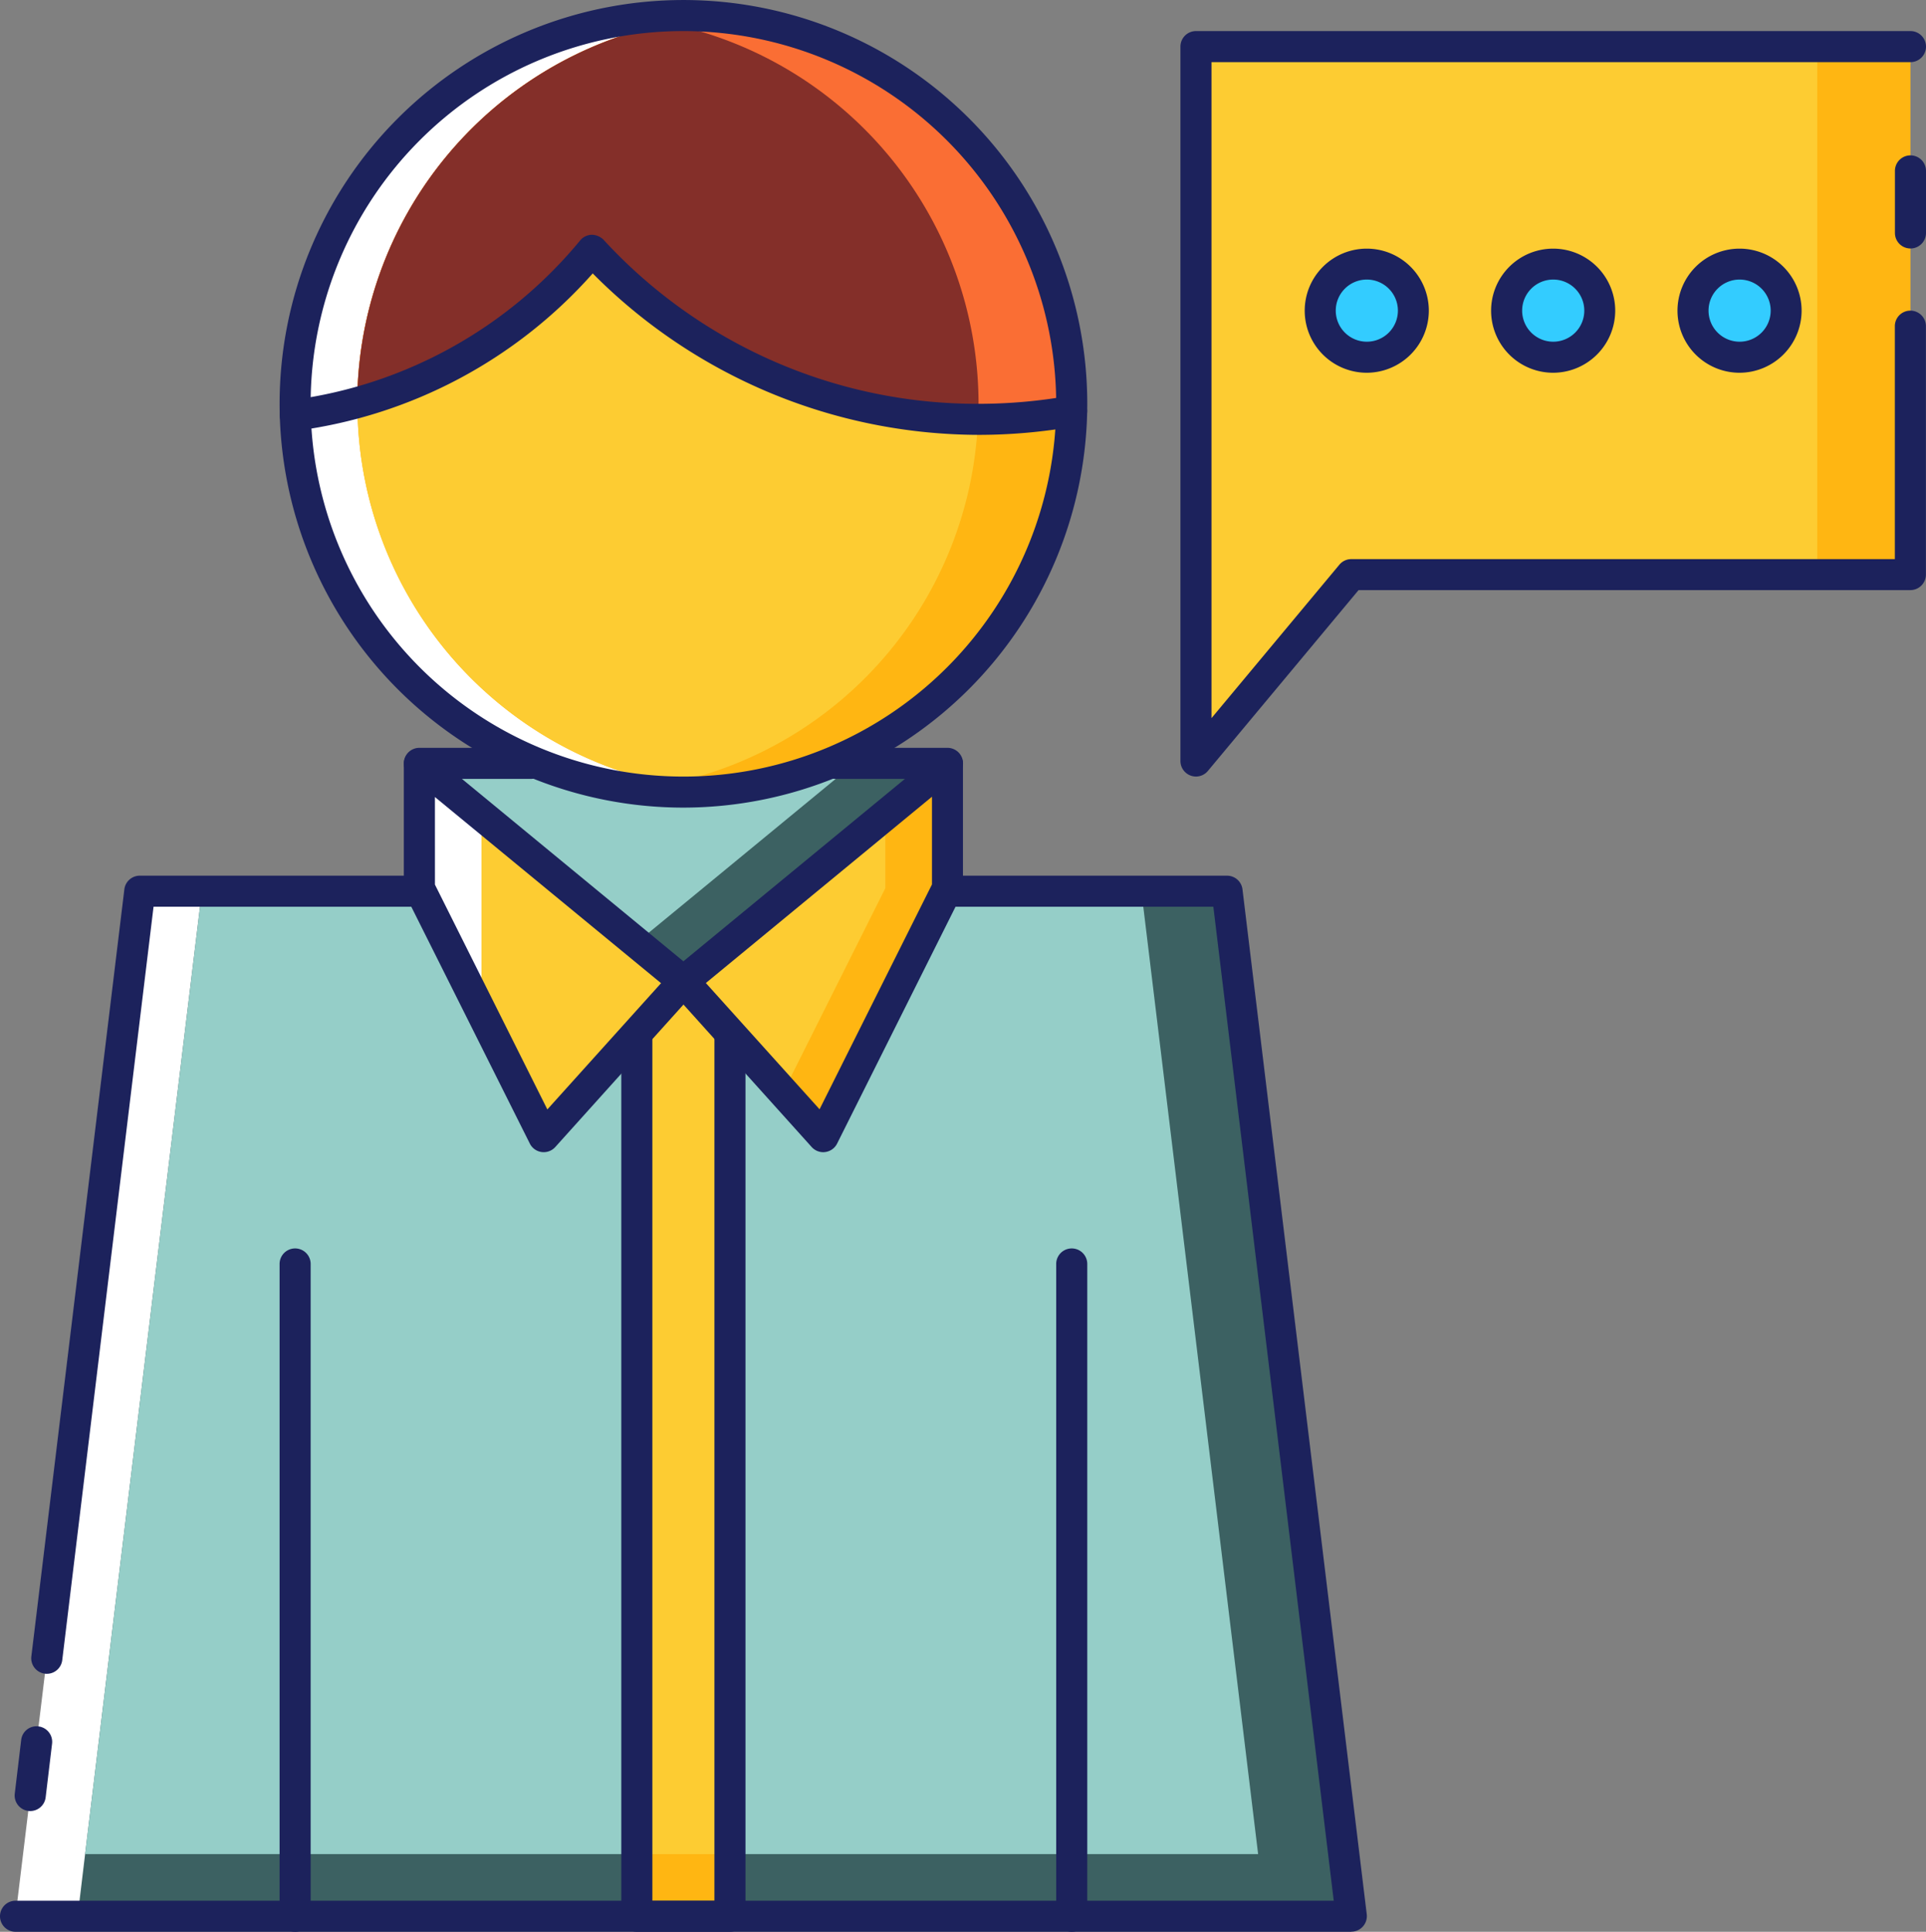 <svg xmlns="http://www.w3.org/2000/svg" width="90.002" height="90.28" viewBox="0 0 90.002 90.28">
  <rect x="0" y="0" width="90.002" height="90.28" fill="#808080" stroke="none"/>
  <g id="Talking" transform="translate(-1 -1)">
    <g id="Group_1142" data-name="Group 1142" transform="translate(1.726 42.65)">
      <path id="Path_1054" data-name="Path 1054" d="M63.921,77.4H1.5L7.307,29.5H20.371l5.807,11.613,6.532-7.258,6.532,7.258L45.049,29.5H58.114Z" transform="translate(-1.5 -29.5)" fill="#fff"/>
    </g>
    <g id="Group_1143" data-name="Group 1143" transform="translate(4.629 42.65)">
      <path id="Path_1055" data-name="Path 1055" d="M63.017,77.4H3.5l.348-2.9,5.458-45H19.468l5.807,11.613,1.873-2.076,4.66-5.182,1.452,1.611,5.081,5.647,1.031-2.076L44.146,29.5H57.211Z" transform="translate(-3.5 -29.5)" fill="#3c6162"/>
    </g>
    <g id="Group_1144" data-name="Group 1144" transform="translate(4.978 42.65)">
      <path id="Path_1056" data-name="Path 1056" d="M58.554,74.5H3.74L9.2,29.5H19.36l5.807,11.613,1.873-2.076,4.66-5.182,1.452,1.611,5.081,5.647,1.031-2.076L44.038,29.5H53.1Z" transform="translate(-3.74 -29.5)" fill="#95cec8"/>
    </g>
    <g id="Group_1145" data-name="Group 1145" transform="translate(20.597 36.689)">
      <path id="Path_1057" data-name="Path 1057" d="M39.178,25.5l-7.055,5.807-3.107,2.555-2.177,1.8-2.177-1.8-3.107-2.555L14.5,25.5Z" transform="translate(-14.5 -25.5)" fill="#3c6162"/>
    </g>
    <g id="Group_1146" data-name="Group 1146" transform="translate(20.597 36.686)">
      <path id="Path_1058" data-name="Path 1058" d="M34.823,25.5l-7.055,5.807-3.107,2.555-3.107-2.555L14.5,25.5Z" transform="translate(-14.5 -25.5)" fill="#95cec8"/>
    </g>
    <g id="Group_1147" data-name="Group 1147" transform="translate(56.888 3.177)">
      <path id="Path_1059" data-name="Path 1059" d="M72.888,2.5V27.178H46.758L39.5,35.888V2.5Z" transform="translate(-39.5 -2.5)" fill="#ffb612"/>
    </g>
    <g id="Group_1148" data-name="Group 1148" transform="translate(56.888 3.177)">
      <path id="Path_1060" data-name="Path 1060" d="M68.533,2.5V27.178H46.758L39.5,35.888V2.5Z" transform="translate(-39.5 -2.5)" fill="#fdcc32"/>
    </g>
    <g id="Group_1149" data-name="Group 1149" transform="translate(71.405 13.339)">
      <circle id="Ellipse_75" data-name="Ellipse 75" cx="2.177" cy="2.177" r="2.177" fill="#3cf"/>
    </g>
    <g id="Group_1150" data-name="Group 1150" transform="translate(62.695 13.339)">
      <circle id="Ellipse_76" data-name="Ellipse 76" cx="2.177" cy="2.177" r="2.177" fill="#3cf"/>
    </g>
    <g id="Group_1151" data-name="Group 1151" transform="translate(80.115 13.339)">
      <circle id="Ellipse_77" data-name="Ellipse 77" cx="2.177" cy="2.177" r="2.177" fill="#3cf"/>
    </g>
    <g id="Group_1152" data-name="Group 1152" transform="translate(14.791 1.726)">
      <path id="Path_1061" data-name="Path 1061" d="M46.791,19.646a2.8,2.8,0,0,1-.015.348,18.136,18.136,0,0,1-36.262.189c-.015-.174-.015-.363-.015-.537a18.146,18.146,0,0,1,36.291,0Z" transform="translate(-10.5 -1.5)" fill="#fff"/>
    </g>
    <g id="Group_1153" data-name="Group 1153" transform="translate(17.694 1.784)">
      <path id="Path_1062" data-name="Path 1062" d="M45.888,19.627a2.8,2.8,0,0,1-.015.348A18.125,18.125,0,0,1,29.194,37.715c-.247-.015-.479-.044-.726-.073-.494-.058-.973-.145-1.452-.247a18.125,18.125,0,0,1-14.5-17.231c-.015-.174-.015-.363-.015-.537A18.171,18.171,0,0,1,27.016,1.845c.479-.1.958-.174,1.452-.232.247-.029.479-.058.726-.073A18.161,18.161,0,0,1,45.888,19.627Z" transform="translate(-12.5 -1.54)" fill="#ffb612"/>
    </g>
    <g id="Group_1154" data-name="Group 1154" transform="translate(17.694 2.089)">
      <path id="Path_1063" data-name="Path 1063" d="M41.533,19.533a2.8,2.8,0,0,1-.015.348,18.106,18.106,0,0,1-14.5,17.42,18.125,18.125,0,0,1-14.5-17.231c-.015-.174-.015-.363-.015-.537A18.171,18.171,0,0,1,27.016,1.75,18.171,18.171,0,0,1,41.533,19.533Z" transform="translate(-12.5 -1.75)" fill="#fdcc32"/>
    </g>
    <g id="Group_1155" data-name="Group 1155" transform="translate(20.597 36.702)">
      <path id="Path_1064" data-name="Path 1064" d="M26.839,35.662l-1.96,2.177-.218.247L20.307,42.92l-1.553-3.107L17.534,37.36,17.4,37.1l-2.9-5.792V25.5l2.9,2.4,4.152,3.411,3.107,2.555Z" transform="translate(-14.5 -25.5)" fill="#fff"/>
    </g>
    <g id="Group_1156" data-name="Group 1156" transform="translate(23.5 39.101)">
      <path id="Path_1065" data-name="Path 1065" d="M25.936,34.916l-1.96,2.177-.218.247L19.4,42.175,17.85,39.068l-1.219-2.453-.131-.261v-9.2l4.152,3.411,3.107,2.555Z" transform="translate(-16.5 -27.15)" fill="#fdcc32"/>
    </g>
    <g id="Group_1157" data-name="Group 1157" transform="translate(32.936 36.702)">
      <path id="Path_1066" data-name="Path 1066" d="M35.339,25.5v5.807L29.532,42.92,27.66,40.844l-2.482-2.758-.218-.247L23,35.662l2.177-1.8,3.107-2.555L32.436,27.9Z" transform="translate(-23 -25.5)" fill="#ffb612"/>
    </g>
    <g id="Group_1158" data-name="Group 1158" transform="translate(32.936 39.097)">
      <path id="Path_1067" data-name="Path 1067" d="M32.436,27.15v3.411L27.66,40.1l-2.482-2.758-.218-.247L23,34.916l2.177-1.8,3.107-2.555Z" transform="translate(-23 -27.15)" fill="#fdcc32"/>
    </g>
    <g id="Group_1159" data-name="Group 1159" transform="translate(17.694 1.784)">
      <path id="Path_1068" data-name="Path 1068" d="M45.888,19.627a2.8,2.8,0,0,1-.015.348,25.266,25.266,0,0,1-4.34.377H41.5a24.578,24.578,0,0,1-18.029-7.9A21.767,21.767,0,0,1,12.5,19.584,18.163,18.163,0,0,1,27,1.845h.015c.479-.1.958-.174,1.452-.232.232-.029.465-.058.7-.073h.029A18.161,18.161,0,0,1,45.888,19.627Z" transform="translate(-12.5 -1.54)" fill="#fa6e34"/>
    </g>
    <g id="Group_1160" data-name="Group 1160" transform="translate(30.759 47.005)">
      <path id="Path_1069" data-name="Path 1069" d="M25.855,34.924V76.049H21.5V34.924l.218-.247,1.96-2.177,1.96,2.177Z" transform="translate(-21.5 -32.5)" fill="#ffb612"/>
    </g>
    <g id="Group_1161" data-name="Group 1161" transform="translate(30.759 47.005)">
      <path id="Path_1070" data-name="Path 1070" d="M25.855,34.924V73.146H21.5V34.924l.218-.247,1.96-2.177,1.96,2.177Z" transform="translate(-21.5 -32.5)" fill="#fdcc32"/>
    </g>
    <g id="Group_1162" data-name="Group 1162" transform="translate(17.694 2.089)">
      <path id="Path_1071" data-name="Path 1071" d="M41.533,19.533a2.8,2.8,0,0,1-.015.348,3.281,3.281,0,0,1-.015.377,24.578,24.578,0,0,1-18.029-7.9A21.767,21.767,0,0,1,12.5,19.489,18.163,18.163,0,0,1,27,1.75h.015A18.171,18.171,0,0,1,41.533,19.533Z" transform="translate(-12.5 -1.75)" fill="#842f29"/>
    </g>
    <g id="Group_1179" data-name="Group 1179" transform="translate(1 1)">
      <g id="Group_1163" data-name="Group 1163" transform="translate(55.162 1.452)">
        <path id="Path_1072" data-name="Path 1072" d="M39.726,36.839A.727.727,0,0,1,39,36.114V2.726A.726.726,0,0,1,39.726,2H73.114a.726.726,0,0,1,0,1.452H40.452V34.109l5.975-7.17a.722.722,0,0,1,.557-.261h25.4V15.791a.726.726,0,1,1,1.452,0V27.4a.726.726,0,0,1-.726.726H47.324l-7.04,8.449A.721.721,0,0,1,39.726,36.839Z" transform="translate(-39 -2)" fill="#1c225c"/>
      </g>
      <g id="Group_1164" data-name="Group 1164" transform="translate(69.679 11.613)">
        <path id="Path_1073" data-name="Path 1073" d="M51.9,14.807a2.9,2.9,0,1,1,2.9-2.9A2.906,2.906,0,0,1,51.9,14.807Zm0-4.355A1.452,1.452,0,1,0,53.355,11.9,1.453,1.453,0,0,0,51.9,10.452Z" transform="translate(-49 -9)" fill="#1c225c"/>
      </g>
      <g id="Group_1165" data-name="Group 1165" transform="translate(60.969 11.613)">
        <path id="Path_1074" data-name="Path 1074" d="M45.9,14.807a2.9,2.9,0,1,1,2.9-2.9A2.906,2.906,0,0,1,45.9,14.807Zm0-4.355A1.452,1.452,0,1,0,47.355,11.9,1.453,1.453,0,0,0,45.9,10.452Z" transform="translate(-43 -9)" fill="#1c225c"/>
      </g>
      <g id="Group_1166" data-name="Group 1166" transform="translate(78.389 11.613)">
        <path id="Path_1075" data-name="Path 1075" d="M57.9,14.807a2.9,2.9,0,1,1,2.9-2.9A2.906,2.906,0,0,1,57.9,14.807Zm0-4.355A1.452,1.452,0,1,0,59.355,11.9,1.453,1.453,0,0,0,57.9,10.452Z" transform="translate(-55 -9)" fill="#1c225c"/>
      </g>
      <g id="Group_1167" data-name="Group 1167" transform="translate(13.065)">
        <path id="Path_1076" data-name="Path 1076" d="M28.871,38.743A18.871,18.871,0,1,1,47.743,19.871,18.893,18.893,0,0,1,28.871,38.743Zm0-36.291a17.42,17.42,0,1,0,17.42,17.42A17.439,17.439,0,0,0,28.871,2.452Z" transform="translate(-10 -1)" fill="#1c225c"/>
      </g>
      <g id="Group_1168" data-name="Group 1168" transform="translate(0 40.924)">
        <path id="Path_1077" data-name="Path 1077" d="M64.147,78.356H1.726a.726.726,0,0,1,0-1.452h61.6L57.7,30.452H45.275a.726.726,0,1,1,0-1.452H58.34a.726.726,0,0,1,.721.637l5.807,47.9a.727.727,0,0,1-.721.814Z" transform="translate(-1 -29)" fill="#1c225c"/>
      </g>
      <g id="Group_1169" data-name="Group 1169" transform="translate(0.683 80.675)">
        <path id="Path_1078" data-name="Path 1078" d="M2.2,60.346a.618.618,0,0,1-.089-.006.727.727,0,0,1-.634-.809l.3-2.508a.719.719,0,0,1,.809-.633.727.727,0,0,1,.634.809l-.3,2.508A.727.727,0,0,1,2.2,60.346Z" transform="translate(-1.47 -56.383)" fill="#1c225c"/>
      </g>
      <g id="Group_1170" data-name="Group 1170" transform="translate(1.459 40.924)">
        <path id="Path_1079" data-name="Path 1079" d="M2.734,66.3a.618.618,0,0,1-.089-.006.727.727,0,0,1-.634-.809L6.357,29.637A.726.726,0,0,1,7.078,29H20.143a.726.726,0,1,1,0,1.452H7.721L3.454,65.667A.727.727,0,0,1,2.734,66.3Z" transform="translate(-2.005 -29)" fill="#1c225c"/>
      </g>
      <g id="Group_1171" data-name="Group 1171" transform="translate(49.356 58.344)">
        <path id="Path_1080" data-name="Path 1080" d="M35.726,72.936A.726.726,0,0,1,35,72.21V41.726a.726.726,0,0,1,1.452,0V72.21A.726.726,0,0,1,35.726,72.936Z" transform="translate(-35 -41)" fill="#1c225c"/>
      </g>
      <g id="Group_1172" data-name="Group 1172" transform="translate(13.065 58.344)">
        <path id="Path_1081" data-name="Path 1081" d="M10.726,72.936A.726.726,0,0,1,10,72.21V41.726a.726.726,0,1,1,1.452,0V72.21A.726.726,0,0,1,10.726,72.936Z" transform="translate(-10 -41)" fill="#1c225c"/>
      </g>
      <g id="Group_1173" data-name="Group 1173" transform="translate(18.871 34.977)">
        <path id="Path_1082" data-name="Path 1082" d="M33.6,43.871a.733.733,0,0,1-.54-.24l-5.992-6.66-5.992,6.66a.726.726,0,0,1-1.187-.161L14.078,31.857A.711.711,0,0,1,14,31.532V25.726a.726.726,0,0,1,1.187-.56l11.877,9.783,11.877-9.781a.726.726,0,0,1,1.187.559v5.807a.729.729,0,0,1-.077.325L34.246,43.47a.723.723,0,0,1-.552.393A.748.748,0,0,1,33.6,43.871Zm-5.486-7.906,5.313,5.9,5.253-10.507v-4.1Zm-12.66-4.6,5.253,10.507,5.313-5.9-10.567-8.7Z" transform="translate(-14 -25.001)" fill="#1c225c"/>
      </g>
      <g id="Group_1174" data-name="Group 1174" transform="translate(38.334 34.949)">
        <path id="Path_1083" data-name="Path 1083" d="M33.349,26.452H28.133a.726.726,0,0,1,0-1.452h5.216a.726.726,0,1,1,0,1.452Z" transform="translate(-27.407 -25)" fill="#1c225c"/>
      </g>
      <g id="Group_1175" data-name="Group 1175" transform="translate(18.871 34.949)">
        <path id="Path_1084" data-name="Path 1084" d="M19.942,26.452H14.726a.726.726,0,1,1,0-1.452h5.216a.726.726,0,0,1,0,1.452Z" transform="translate(-14 -25)" fill="#1c225c"/>
      </g>
      <g id="Group_1176" data-name="Group 1176" transform="translate(88.55 7.258)">
        <path id="Path_1085" data-name="Path 1085" d="M62.726,10.355A.726.726,0,0,1,62,9.629v-2.9a.726.726,0,0,1,1.452,0v2.9A.726.726,0,0,1,62.726,10.355Z" transform="translate(-62 -6)" fill="#1c225c"/>
      </g>
      <g id="Group_1177" data-name="Group 1177" transform="translate(13.073 10.972)">
        <path id="Path_1086" data-name="Path 1086" d="M42.66,17.909A25.471,25.471,0,0,1,24.63,10.364a22.4,22.4,0,0,1-13.8,7.347.715.715,0,0,1-.816-.623.726.726,0,0,1,.623-.816,20.968,20.968,0,0,0,13.406-7.45.727.727,0,0,1,.539-.264.8.8,0,0,1,.552.231A23.7,23.7,0,0,0,42.66,16.458a24.193,24.193,0,0,0,4.224-.372.725.725,0,1,1,.254,1.428A25.554,25.554,0,0,1,42.66,17.909Z" transform="translate(-10.005 -8.558)" fill="#1c225c"/>
      </g>
      <g id="Group_1178" data-name="Group 1178" transform="translate(29.033 47.699)">
        <path id="Path_1087" data-name="Path 1087" d="M26.081,76.248H21.726A.726.726,0,0,1,21,75.522V34.393a.726.726,0,1,1,1.452,0V74.8h2.9v-40.4a.726.726,0,0,1,1.452,0V75.522A.726.726,0,0,1,26.081,76.248Z" transform="translate(-21 -33.667)" fill="#1c225c"/>
      </g>
    </g>
  </g>
</svg>
